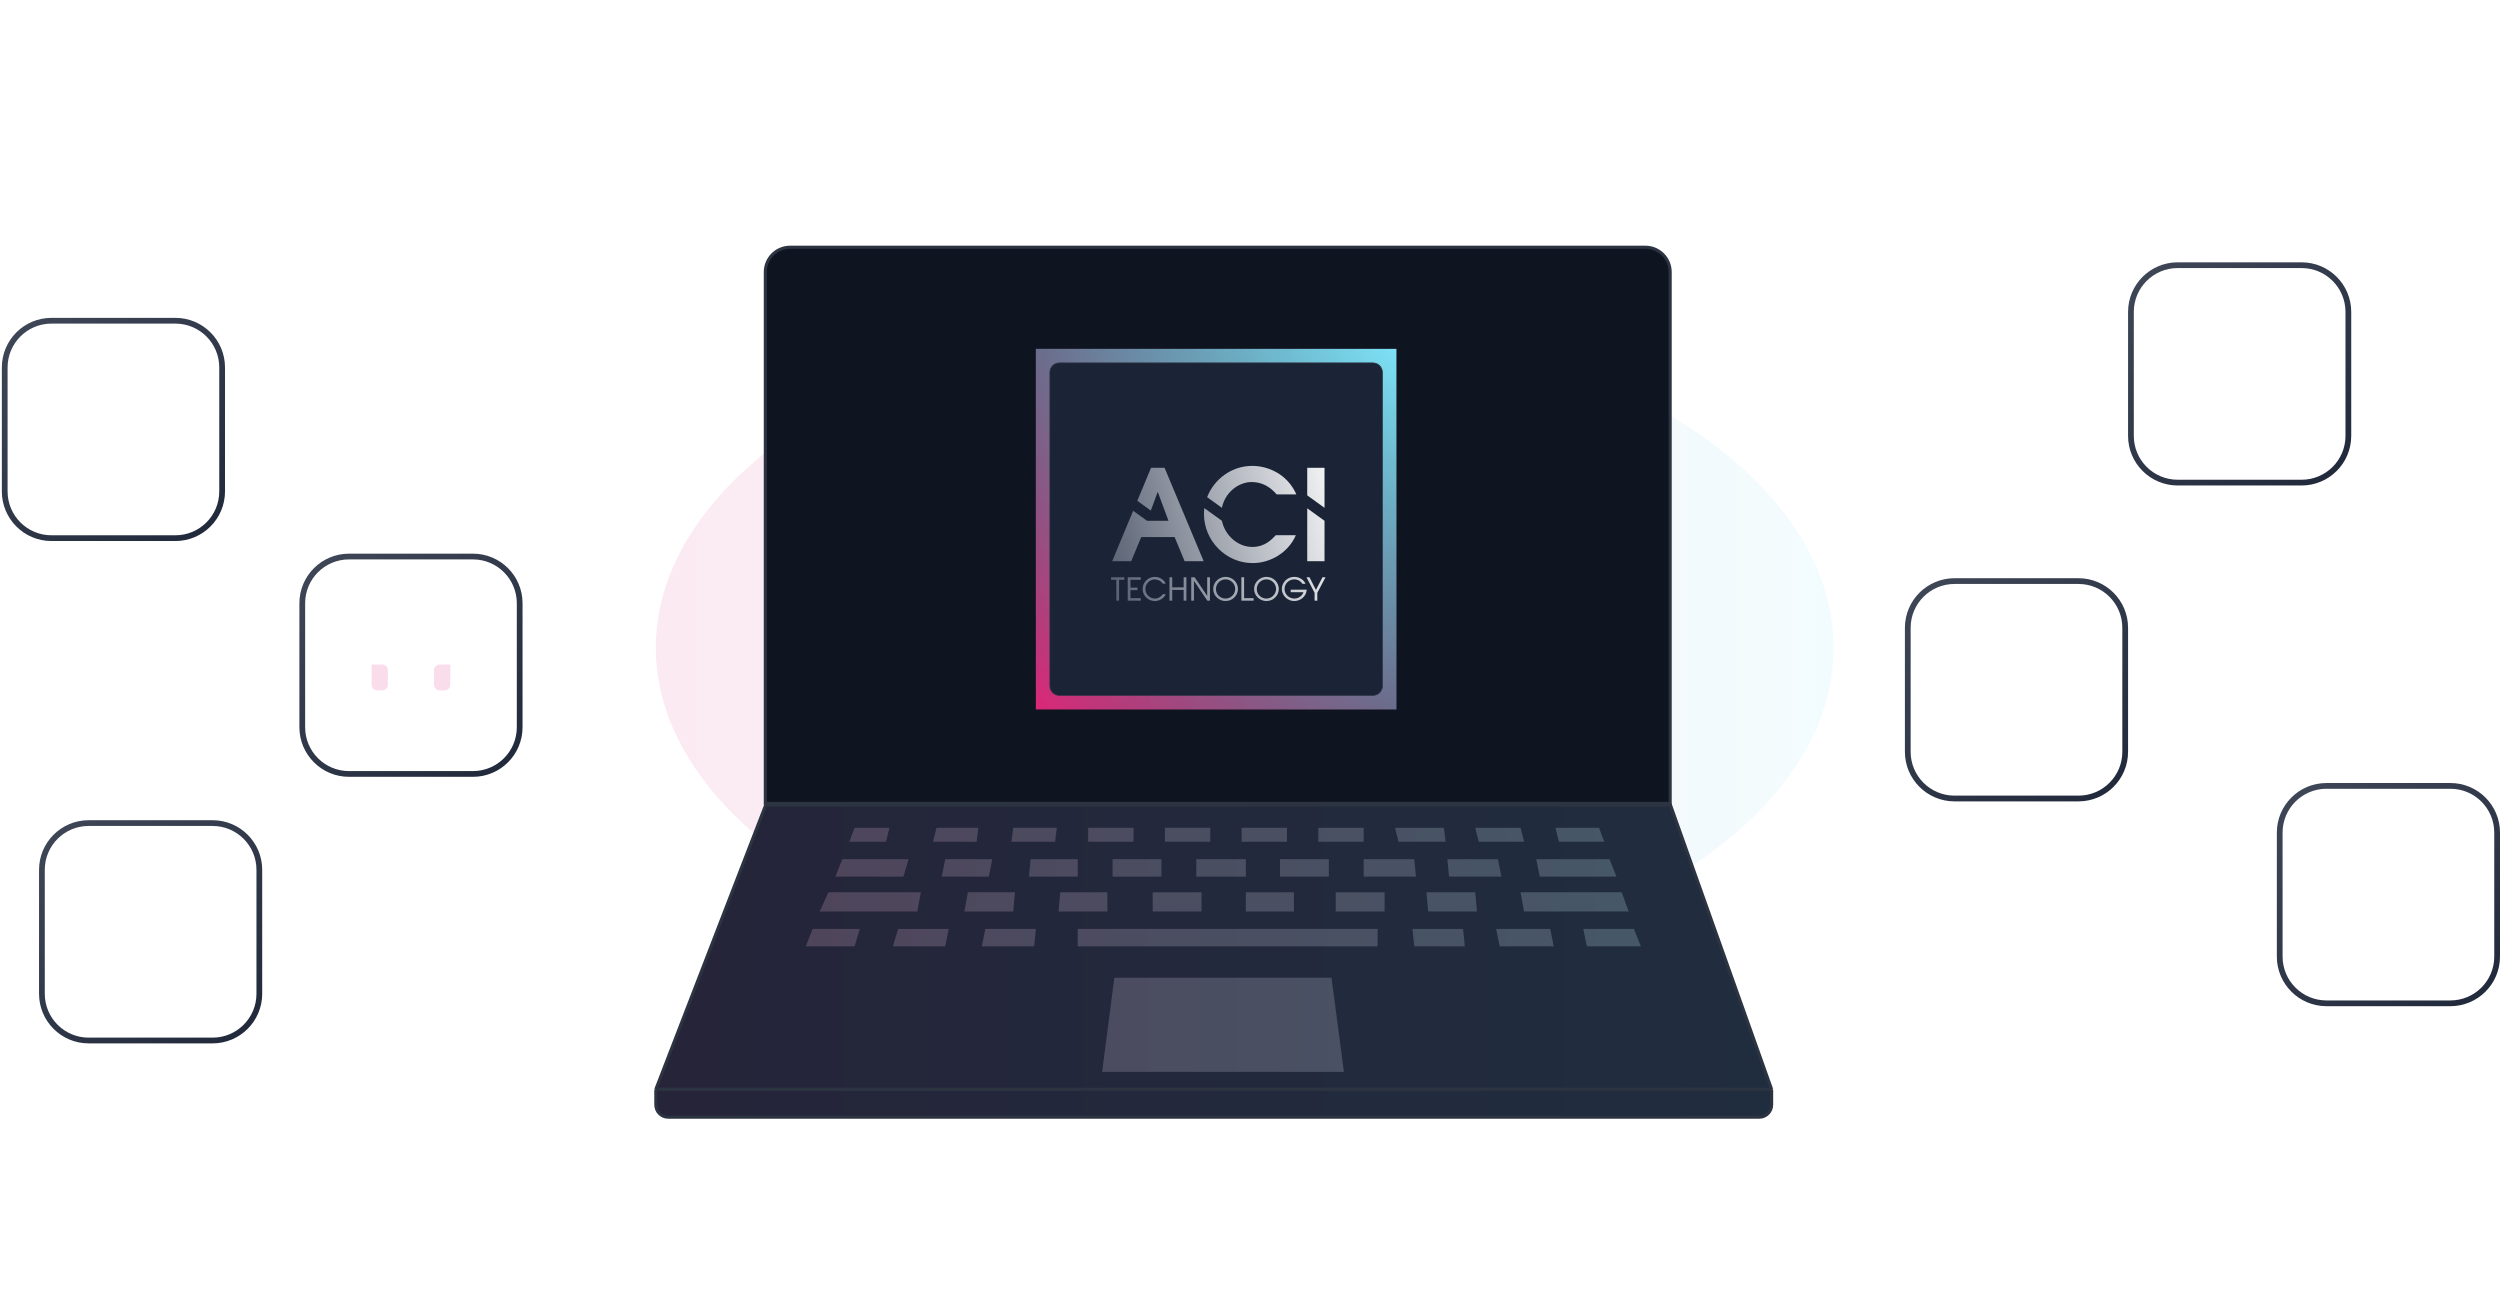 <svg width="568" height="294" viewBox="0 0 568 294" fill="none" xmlns="http://www.w3.org/2000/svg">
<g opacity="0.1" filter="url(#filter0_f_119_3851)">
<ellipse cx="282.801" cy="147.153" rx="133.797" ry="76.288" fill="url(#paint0_linear_119_3851)"/>
</g>
<path d="M379.54 182.924H173.959L149.004 247.49H402.514L379.54 182.924Z" fill="#1B2436"/>
<path d="M379.54 182.924H173.959L149.004 247.49H402.514L379.54 182.924Z" fill="url(#paint1_linear_119_3851)" fill-opacity="0.05"/>
<path d="M402.514 247.49H149.004V251.011C149.004 252.567 150.266 253.828 151.821 253.828H399.698C401.253 253.828 402.514 252.567 402.514 251.011V247.49Z" fill="#1B2436"/>
<path d="M402.514 247.49H149.004V251.011C149.004 252.567 150.266 253.828 151.821 253.828H399.698C401.253 253.828 402.514 252.567 402.514 251.011V247.49Z" fill="url(#paint2_linear_119_3851)" fill-opacity="0.05"/>
<path d="M402.514 247.49L379.54 182.924H173.959L149.004 247.49M402.514 247.49H149.004M402.514 247.49V251.011C402.514 252.567 401.253 253.828 399.698 253.828H151.821C150.266 253.828 149.004 252.567 149.004 251.011V247.49" stroke="#2C3341" stroke-width="0.704"/>
<path d="M173.881 182.531V61.806C173.881 58.694 176.403 56.172 179.514 56.172H373.828C376.939 56.172 379.461 58.694 379.461 61.806V182.531H173.881Z" fill="#0F1520" stroke="#2C3341" stroke-width="0.704"/>
<path d="M192.971 191.243L194.16 188.074H202.082L201.29 191.243H192.971Z" fill="#404858"/>
<path d="M192.971 191.243L194.16 188.074H202.082L201.29 191.243H192.971Z" fill="url(#paint3_linear_119_3851)" fill-opacity="0.1"/>
<path d="M211.985 191.243L212.777 188.074H222.283L221.887 191.243H211.985Z" fill="#404858"/>
<path d="M211.985 191.243L212.777 188.074H222.283L221.887 191.243H211.985Z" fill="url(#paint4_linear_119_3851)" fill-opacity="0.1"/>
<path d="M191.387 195.204H206.439L205.251 199.165H189.802L191.387 195.204Z" fill="#404858"/>
<path d="M191.387 195.204H206.439L205.251 199.165H189.802L191.387 195.204Z" fill="url(#paint5_linear_119_3851)" fill-opacity="0.1"/>
<path d="M209.212 202.73H188.218L186.237 207.087H208.42L209.212 202.73Z" fill="#404858"/>
<path d="M209.212 202.73H188.218L186.237 207.087H208.42L209.212 202.73Z" fill="url(#paint6_linear_119_3851)" fill-opacity="0.1"/>
<path d="M214.757 195.204L213.965 199.165H224.66L225.452 195.204H214.757Z" fill="#404858"/>
<path d="M214.757 195.204L213.965 199.165H224.66L225.452 195.204H214.757Z" fill="url(#paint7_linear_119_3851)" fill-opacity="0.1"/>
<path d="M230.602 202.73H219.907L219.115 207.087H230.206L230.602 202.73Z" fill="#404858"/>
<path d="M230.602 202.73H219.907L219.115 207.087H230.206L230.602 202.73Z" fill="url(#paint8_linear_119_3851)" fill-opacity="0.1"/>
<path d="M184.653 211.048H195.348L194.16 215.009H183.069L184.653 211.048Z" fill="#404858"/>
<path d="M184.653 211.048H195.348L194.16 215.009H183.069L184.653 211.048Z" fill="url(#paint9_linear_119_3851)" fill-opacity="0.1"/>
<path d="M215.55 211.048H204.062L202.874 215.009H214.757L215.55 211.048Z" fill="#404858"/>
<path d="M215.55 211.048H204.062L202.874 215.009H214.757L215.55 211.048Z" fill="url(#paint10_linear_119_3851)" fill-opacity="0.1"/>
<path d="M223.868 211.048H235.355L234.959 215.009H223.076L223.868 211.048Z" fill="#404858"/>
<path d="M223.868 211.048H235.355L234.959 215.009H223.076L223.868 211.048Z" fill="url(#paint11_linear_119_3851)" fill-opacity="0.1"/>
<path d="M229.809 191.243L230.206 188.074H240.108L239.712 191.243H229.809Z" fill="#404858"/>
<path d="M229.809 191.243L230.206 188.074H240.108L239.712 191.243H229.809Z" fill="url(#paint12_linear_119_3851)" fill-opacity="0.1"/>
<path d="M240.901 202.73L240.504 207.087H251.596V202.73H240.901Z" fill="#404858"/>
<path d="M240.901 202.73L240.504 207.087H251.596V202.73H240.901Z" fill="url(#paint13_linear_119_3851)" fill-opacity="0.1"/>
<path d="M233.771 199.165L234.167 195.204H244.862V199.165H233.771Z" fill="#404858"/>
<path d="M233.771 199.165L234.167 195.204H244.862V199.165H233.771Z" fill="url(#paint14_linear_119_3851)" fill-opacity="0.1"/>
<path d="M244.862 211.048V215.009H312.992V211.048H244.862Z" fill="#404858"/>
<path d="M244.862 211.048V215.009H312.992V211.048H244.862Z" fill="url(#paint15_linear_119_3851)" fill-opacity="0.1"/>
<path d="M261.894 207.087V202.73H272.985V207.087H261.894Z" fill="#404858"/>
<path d="M261.894 207.087V202.73H272.985V207.087H261.894Z" fill="url(#paint16_linear_119_3851)" fill-opacity="0.1"/>
<path d="M252.784 195.204V199.165H263.875V195.204H252.784Z" fill="#404858"/>
<path d="M252.784 195.204V199.165H263.875V195.204H252.784Z" fill="url(#paint17_linear_119_3851)" fill-opacity="0.1"/>
<path d="M247.238 191.243V188.074H257.537V191.243H247.238Z" fill="#404858"/>
<path d="M247.238 191.243V188.074H257.537V191.243H247.238Z" fill="url(#paint18_linear_119_3851)" fill-opacity="0.1"/>
<path d="M274.966 188.074V191.243H264.667V188.074H274.966Z" fill="#404858"/>
<path d="M274.966 188.074V191.243H264.667V188.074H274.966Z" fill="url(#paint19_linear_119_3851)" fill-opacity="0.1"/>
<path d="M271.797 199.165V195.204H283.053V199.165H271.797Z" fill="#404858"/>
<path d="M271.797 199.165V195.204H283.053V199.165H271.797Z" fill="url(#paint20_linear_119_3851)" fill-opacity="0.1"/>
<path d="M283.053 202.73V207.087H293.979V202.73H283.053Z" fill="#404858"/>
<path d="M283.053 202.73V207.087H293.979V202.73H283.053Z" fill="url(#paint21_linear_119_3851)" fill-opacity="0.1"/>
<path d="M290.81 199.165V195.204H301.901V199.165H290.81Z" fill="#404858"/>
<path d="M290.81 199.165V195.204H301.901V199.165H290.81Z" fill="url(#paint22_linear_119_3851)" fill-opacity="0.1"/>
<path d="M299.525 188.074V191.243H309.824V188.074H299.525Z" fill="#404858"/>
<path d="M299.525 188.074V191.243H309.824V188.074H299.525Z" fill="url(#paint23_linear_119_3851)" fill-opacity="0.1"/>
<path d="M282.096 191.243V188.074H292.395V191.243H282.096Z" fill="#404858"/>
<path d="M282.096 191.243V188.074H292.395V191.243H282.096Z" fill="url(#paint24_linear_119_3851)" fill-opacity="0.1"/>
<path d="M321.311 195.204L321.707 199.165H309.824V195.204H321.311Z" fill="#404858"/>
<path d="M321.311 195.204L321.707 199.165H309.824V195.204H321.311Z" fill="url(#paint25_linear_119_3851)" fill-opacity="0.1"/>
<path d="M303.486 207.087V202.73H314.577V207.087H303.486Z" fill="#404858"/>
<path d="M303.486 207.087V202.73H314.577V207.087H303.486Z" fill="url(#paint26_linear_119_3851)" fill-opacity="0.1"/>
<path d="M320.915 211.048L321.311 215.009H332.798L332.402 211.048H320.915Z" fill="#404858"/>
<path d="M320.915 211.048L321.311 215.009H332.798L332.402 211.048H320.915Z" fill="url(#paint27_linear_119_3851)" fill-opacity="0.1"/>
<path d="M324.48 207.087L324.084 202.73H335.175L335.571 207.087H324.48Z" fill="#404858"/>
<path d="M324.48 207.087L324.084 202.73H335.175L335.571 207.087H324.48Z" fill="url(#paint28_linear_119_3851)" fill-opacity="0.1"/>
<path d="M328.837 195.204L329.233 199.165H341.116L340.324 195.204H328.837Z" fill="#404858"/>
<path d="M328.837 195.204L329.233 199.165H341.116L340.324 195.204H328.837Z" fill="url(#paint29_linear_119_3851)" fill-opacity="0.1"/>
<path d="M317.746 191.243L316.954 188.074H328.045L328.441 191.243H317.746Z" fill="#404858"/>
<path d="M317.746 191.243L316.954 188.074H328.045L328.441 191.243H317.746Z" fill="url(#paint30_linear_119_3851)" fill-opacity="0.1"/>
<path d="M335.175 188.074L335.967 191.243H346.266L345.473 188.074H335.175Z" fill="#404858"/>
<path d="M335.175 188.074L335.967 191.243H346.266L345.473 188.074H335.175Z" fill="url(#paint31_linear_119_3851)" fill-opacity="0.1"/>
<path d="M354.188 191.243L353.396 188.074H363.298L364.487 191.243H354.188Z" fill="#404858"/>
<path d="M354.188 191.243L353.396 188.074H363.298L364.487 191.243H354.188Z" fill="url(#paint32_linear_119_3851)" fill-opacity="0.1"/>
<path d="M349.038 195.204L349.831 199.165H367.259L365.675 195.204H349.038Z" fill="#404858"/>
<path d="M349.038 195.204L349.831 199.165H367.259L365.675 195.204H349.038Z" fill="url(#paint33_linear_119_3851)" fill-opacity="0.1"/>
<path d="M346.266 207.087L345.473 202.73H368.448L370.032 207.087H346.266Z" fill="#404858"/>
<path d="M346.266 207.087L345.473 202.73H368.448L370.032 207.087H346.266Z" fill="url(#paint34_linear_119_3851)" fill-opacity="0.1"/>
<path d="M339.928 211.048L340.72 215.009H352.999L352.207 211.048H339.928Z" fill="#404858"/>
<path d="M339.928 211.048L340.72 215.009H352.999L352.207 211.048H339.928Z" fill="url(#paint35_linear_119_3851)" fill-opacity="0.1"/>
<path d="M360.526 215.009L359.733 211.048H371.221L372.805 215.009H360.526Z" fill="#404858"/>
<path d="M360.526 215.009L359.733 211.048H371.221L372.805 215.009H360.526Z" fill="url(#paint36_linear_119_3851)" fill-opacity="0.1"/>
<path d="M302.518 222.139H253.182L250.407 243.529H305.334L302.518 222.139Z" fill="#404858"/>
<path d="M302.518 222.139H253.182L250.407 243.529H305.334L302.518 222.139Z" fill="url(#paint37_linear_119_3851)" fill-opacity="0.1"/>
<g filter="url(#filter1_f_119_3851)">
<rect x="235.345" y="79.259" width="81.927" height="81.927" fill="url(#paint38_radial_119_3851)"/>
<rect x="235.345" y="79.259" width="81.927" height="81.927" fill="url(#paint39_radial_119_3851)"/>
</g>
<path d="M311.926 82.45H240.689C239.499 82.45 238.534 83.414 238.534 84.604V155.841C238.534 157.031 239.499 157.996 240.689 157.996H311.926C313.116 157.996 314.081 157.031 314.081 155.841V84.604C314.081 83.414 313.116 82.45 311.926 82.45Z" fill="#1B2436"/>
<path d="M311.926 82.45H240.689C239.499 82.45 238.534 83.414 238.534 84.604V155.841C238.534 157.031 239.499 157.996 240.689 157.996H311.926C313.116 157.996 314.081 157.031 314.081 155.841V84.604C314.081 83.414 313.116 82.45 311.926 82.45Z" stroke="#2C3341" stroke-width="0.162" stroke-linecap="round" stroke-linejoin="round"/>
<g clip-path="url(#clip0_119_3851)">
<path d="M284.38 109.519C281.354 109.519 278.308 111.915 277.616 115.38L274.26 112.958C275.828 108.885 279.792 105.849 284.523 105.849C288.049 105.849 292.493 107.686 294.532 112.33H290.059C288.536 110.582 286.732 109.519 284.38 109.519Z" fill="url(#paint40_linear_119_3851)"/>
<path d="M252.684 127.504L257.448 116.054L260.598 118.325H265.473L263.065 111.814H263.01L261.461 116.001L258.392 113.788L261.516 106.28H264.585L273.469 127.504H269.14L266.875 122.026H259.278L257.014 127.504H252.684Z" fill="url(#paint41_linear_119_3851)"/>
<path fill-rule="evenodd" clip-rule="evenodd" d="M278.446 136.562C276.926 136.562 275.642 135.316 275.642 133.839C275.642 132.123 277.099 131.06 278.446 131.06C279.998 131.06 281.259 132.293 281.259 133.809C281.259 135.326 279.998 136.558 278.446 136.558V136.562ZM278.446 131.632C277.24 131.632 276.26 132.623 276.26 133.839C276.26 135.055 277.26 135.99 278.446 135.99C279.632 135.99 280.638 135.016 280.638 133.819C280.638 132.623 279.655 131.632 278.446 131.632Z" fill="url(#paint42_linear_119_3851)"/>
<path d="M262.385 136.562C260.853 136.562 259.608 135.333 259.608 133.819C259.608 132.306 260.824 131.07 262.379 131.07C263.758 131.07 264.614 132.051 264.813 132.525L264.843 132.593H264.156L264.143 132.571C263.552 131.685 262.565 131.642 262.372 131.642C261.209 131.642 260.229 132.642 260.229 133.829C260.229 135.016 261.235 135.993 262.379 135.993C262.863 135.993 263.568 135.826 264.166 135.025L264.179 135.006H264.872L264.833 135.078C264.235 136.173 263.179 136.562 262.385 136.562Z" fill="url(#paint43_linear_119_3851)"/>
<path d="M254.249 136.47H253.628V131.724H252.432V131.152H255.442V131.724H254.249V136.47Z" fill="url(#paint44_linear_119_3851)"/>
<path d="M259.173 136.47H256.22V131.155H259.173V131.727H256.84V133.505H258.432V134.077H256.84V135.905H259.173V136.47Z" fill="url(#paint45_linear_119_3851)"/>
<path d="M269.548 136.47H268.927V134.025H266.326V136.47H265.705V131.155H266.326V133.453H268.927V131.155H269.548V136.47Z" fill="url(#paint46_linear_119_3851)"/>
<path d="M274.897 136.47H274.299L274.286 136.447L271.267 131.969V136.47H270.646V131.155H271.427L271.44 131.178L274.276 135.395V131.155H274.897V136.47Z" fill="url(#paint47_linear_119_3851)"/>
<path d="M284.817 136.47H282.04V131.155H282.661V135.901H284.817V136.47Z" fill="url(#paint48_linear_119_3851)"/>
<path fill-rule="evenodd" clip-rule="evenodd" d="M287.729 136.562C286.209 136.562 284.925 135.316 284.925 133.839C284.925 132.123 286.383 131.06 287.729 131.06C289.281 131.06 290.542 132.293 290.542 133.809C290.542 135.326 289.281 136.558 287.729 136.558V136.562ZM287.729 131.632C286.523 131.632 285.543 132.623 285.543 133.839C285.543 135.055 286.543 135.99 287.729 135.99C288.915 135.99 289.921 135.016 289.921 133.819C289.921 132.623 288.938 131.632 287.729 131.632Z" fill="url(#paint49_linear_119_3851)"/>
<path d="M294.075 136.562C292.532 136.562 291.228 135.303 291.228 133.813C291.228 132.492 292.313 131.064 294.068 131.064C295.525 131.064 296.391 132.083 296.581 132.577L296.607 132.642H295.901L295.888 132.616C295.607 132.126 294.937 131.632 294.078 131.632C292.849 131.632 291.849 132.613 291.849 133.819C291.849 135.025 292.859 135.99 294.097 135.99C295.12 135.99 295.924 135.264 296.14 134.545H293.245V133.973H296.885V134.025C296.757 135.61 295.359 136.558 294.075 136.558V136.562Z" fill="url(#paint50_linear_119_3851)"/>
<path d="M299.293 136.47H298.672V134.692L296.829 131.155H297.519L297.532 131.181L298.976 134.022L300.476 131.152H301.159L299.293 134.689V136.47Z" fill="url(#paint51_linear_119_3851)"/>
<path d="M273.629 115.446C273.57 115.893 273.541 116.348 273.541 116.805C273.541 122.8 278.472 127.935 284.608 127.935C288.68 127.935 292.751 125.497 294.414 121.597H289.856L289.831 121.624C288.881 122.63 287.338 124.265 284.523 124.265C281.236 124.265 278.302 121.65 277.619 118.329L273.629 115.449V115.446Z" fill="url(#paint52_linear_119_3851)"/>
<path d="M300.93 115.38V106.28H297.002V112.546L300.93 115.38Z" fill="url(#paint53_linear_119_3851)"/>
<path d="M297.002 127.504V115.488L300.93 118.325V127.504H297.002Z" fill="url(#paint54_linear_119_3851)"/>
</g>
<path d="M11.687 72.871H39.854C45.716 72.871 50.469 77.624 50.469 83.486V111.653C50.469 117.515 45.716 122.268 39.854 122.268H11.687C5.824 122.268 1.072 117.515 1.072 111.653V83.486C1.072 77.624 5.824 72.871 11.687 72.871Z" fill="white" fill-opacity="0.05"/>
<path d="M11.687 72.871H39.854C45.716 72.871 50.469 77.624 50.469 83.486V111.653C50.469 117.515 45.716 122.268 39.854 122.268H11.687C5.824 122.268 1.072 117.515 1.072 111.653V83.486C1.072 77.624 5.824 72.871 11.687 72.871Z" stroke="url(#paint55_linear_119_3851)" stroke-width="1.306"/>
<path opacity="0.16" d="M35.166 101.677V91.114C35.166 90.492 34.919 89.894 34.473 89.46C34.027 89.013 33.44 88.767 32.818 88.767H18.734C18.112 88.767 17.514 89.013 17.079 89.46C16.634 89.906 16.387 90.492 16.387 91.114V101.677H35.166Z" fill="white"/>
<path d="M15.917 107.252C15.577 107.252 15.237 107.158 14.932 106.994C14.626 106.83 14.368 106.583 14.18 106.278C13.993 105.973 13.887 105.632 13.875 105.28C13.864 104.928 13.934 104.576 14.098 104.259L15.507 101.454V91.114C15.507 90.258 15.847 89.448 16.457 88.837C17.068 88.227 17.877 87.887 18.734 87.887H32.818C33.687 87.887 34.496 88.227 35.107 88.837C35.717 89.448 36.046 90.258 36.046 91.114V101.466L37.454 104.271C37.607 104.588 37.689 104.94 37.677 105.28C37.665 105.632 37.56 105.973 37.372 106.266C37.184 106.571 36.926 106.818 36.621 106.982C36.316 107.158 35.987 107.252 35.611 107.24H15.917V107.252ZM16.927 102.557L15.671 105.069C15.671 105.069 15.636 105.163 15.636 105.21C15.636 105.257 15.659 105.316 15.683 105.351C15.706 105.386 15.741 105.421 15.788 105.445C15.835 105.468 15.917 105.48 15.929 105.48H35.611C35.611 105.48 35.717 105.468 35.764 105.445C35.811 105.421 35.846 105.386 35.87 105.339C35.893 105.304 35.905 105.245 35.917 105.198C35.917 105.151 35.917 105.104 35.881 105.057L34.626 102.546H16.927V102.557ZM17.267 100.797H34.285V91.114C34.285 90.727 34.133 90.352 33.851 90.082C33.569 89.8 33.205 89.647 32.818 89.647H18.734C18.347 89.647 17.971 89.8 17.701 90.082C17.431 90.363 17.267 90.739 17.267 91.114V100.797Z" fill="white"/>
<path d="M20.137 187.006H48.305C54.167 187.006 58.919 191.759 58.919 197.621V225.789C58.919 231.651 54.167 236.403 48.305 236.403H20.137C14.275 236.403 9.523 231.651 9.523 225.789V197.621C9.523 191.759 14.275 187.006 20.137 187.006Z" fill="white" fill-opacity="0.05"/>
<path d="M20.137 187.006H48.305C54.167 187.006 58.919 191.759 58.919 197.621V225.789C58.919 231.651 54.167 236.403 48.305 236.403H20.137C14.275 236.403 9.523 231.651 9.523 225.789V197.621C9.523 191.759 14.275 187.006 20.137 187.006Z" stroke="url(#paint56_linear_119_3851)" stroke-width="1.306"/>
<path opacity="0.16" d="M33.047 207.01H26.005C24.709 207.01 23.658 208.061 23.658 209.357V221.094C23.658 222.39 24.709 223.441 26.005 223.441H33.047C34.343 223.441 35.394 222.39 35.394 221.094V209.357C35.394 208.061 34.343 207.01 33.047 207.01Z" fill="white"/>
<path fill-rule="evenodd" clip-rule="evenodd" d="M28.352 200.848C27.963 200.848 27.59 201.003 27.315 201.278C27.04 201.553 26.885 201.926 26.885 202.315C26.885 202.801 26.491 203.196 26.005 203.196C25.519 203.196 25.125 202.801 25.125 202.315C25.125 201.459 25.465 200.638 26.07 200.033C26.675 199.428 27.497 199.088 28.352 199.088H42.436C43.292 199.088 44.113 199.428 44.719 200.033C45.324 200.638 45.664 201.459 45.664 202.315V221.094C45.664 221.95 45.324 222.771 44.719 223.376C44.113 223.981 43.292 224.321 42.436 224.321H39.62C39.133 224.321 38.739 223.927 38.739 223.441C38.739 222.955 39.133 222.561 39.62 222.561H42.436C42.825 222.561 43.199 222.406 43.474 222.131C43.749 221.856 43.903 221.483 43.903 221.094V202.315C43.903 201.926 43.749 201.553 43.474 201.278C43.199 201.003 42.825 200.848 42.436 200.848H28.352ZM26.005 207.89C25.195 207.89 24.538 208.547 24.538 209.357V221.094C24.538 221.904 25.195 222.561 26.005 222.561H33.047C33.857 222.561 34.514 221.904 34.514 221.094V209.357C34.514 208.547 33.857 207.89 33.047 207.89H26.005ZM22.778 209.357C22.778 207.575 24.223 206.13 26.005 206.13H33.047C34.83 206.13 36.275 207.575 36.275 209.357V221.094C36.275 222.876 34.83 224.321 33.047 224.321H26.005C24.223 224.321 22.778 222.876 22.778 221.094V209.357ZM28.646 218.747C28.646 218.26 29.04 217.866 29.526 217.866H29.538C30.024 217.866 30.418 218.26 30.418 218.747C30.418 219.233 30.024 219.627 29.538 219.627H29.526C29.04 219.627 28.646 219.233 28.646 218.747Z" fill="white"/>
<path d="M79.289 126.446H107.457C113.319 126.446 118.071 131.198 118.071 137.06V165.228C118.071 171.09 113.319 175.842 107.457 175.842H79.289C73.427 175.842 68.675 171.09 68.675 165.228V137.06C68.675 131.198 73.427 126.446 79.289 126.446Z" fill="white" fill-opacity="0.05"/>
<path d="M79.289 126.446H107.457C113.319 126.446 118.071 131.198 118.071 137.06V165.228C118.071 171.09 113.319 175.842 107.457 175.842H79.289C73.427 175.842 68.675 171.09 68.675 165.228V137.06C68.675 131.198 73.427 126.446 79.289 126.446Z" stroke="url(#paint57_linear_119_3851)" stroke-width="1.306"/>
<g opacity="0.16">
<path d="M103.19 150.107V155.561C103.19 156.139 102.96 156.694 102.551 157.103C102.142 157.512 101.587 157.742 101.008 157.742H99.917C99.339 157.742 98.784 157.512 98.375 157.103C97.966 156.694 97.736 156.139 97.736 155.561V152.289C97.736 151.71 97.966 151.155 98.375 150.746C98.784 150.337 99.339 150.107 99.917 150.107H103.19Z" fill="#DB2777"/>
<path d="M83.556 150.107H86.829C87.407 150.107 87.962 150.337 88.371 150.746C88.78 151.155 89.01 151.71 89.01 152.289V155.561C89.01 156.139 88.78 156.694 88.371 157.103C87.962 157.512 87.407 157.742 86.829 157.742H85.738C85.159 157.742 84.604 157.512 84.195 157.103C83.786 156.694 83.556 156.139 83.556 155.561V150.107Z" fill="#DB2777"/>
</g>
<path fill-rule="evenodd" clip-rule="evenodd" d="M93.373 141.171C92.199 141.171 91.037 141.402 89.953 141.851C88.869 142.3 87.884 142.958 87.054 143.788C86.224 144.618 85.566 145.603 85.117 146.687C84.78 147.499 84.566 148.355 84.48 149.227H86.829C87.641 149.227 88.419 149.549 88.993 150.123C89.568 150.698 89.89 151.476 89.89 152.288V155.561C89.89 156.373 89.568 157.151 88.993 157.726C88.419 158.3 87.641 158.622 86.829 158.622H85.738C84.926 158.622 84.147 158.3 83.573 157.726C82.999 157.151 82.676 156.373 82.676 155.561V150.107C82.676 148.702 82.953 147.311 83.49 146.013C84.028 144.716 84.816 143.536 85.809 142.543C86.802 141.55 87.982 140.762 89.279 140.224C90.577 139.687 91.968 139.41 93.373 139.41C94.778 139.41 96.169 139.687 97.466 140.224C98.764 140.762 99.944 141.55 100.937 142.543C101.93 143.536 102.718 144.716 103.256 146.013C103.793 147.311 104.07 148.702 104.07 150.107V157.742C104.07 159.133 103.517 160.466 102.534 161.45C101.551 162.433 100.217 162.985 98.827 162.985H93.373C92.887 162.985 92.493 162.591 92.493 162.105C92.493 161.619 92.887 161.225 93.373 161.225H98.827C99.75 161.225 100.636 160.858 101.289 160.205C101.796 159.699 102.13 159.052 102.255 158.357C101.866 158.53 101.442 158.622 101.008 158.622H99.917C99.105 158.622 98.327 158.3 97.752 157.726C97.178 157.151 96.856 156.373 96.856 155.561V152.288C96.856 151.476 97.178 150.698 97.752 150.123C98.327 149.549 99.105 149.227 99.917 149.227H102.266C102.18 148.355 101.966 147.499 101.629 146.687C101.18 145.603 100.522 144.618 99.692 143.788C98.862 142.958 97.877 142.3 96.793 141.851C95.709 141.402 94.546 141.171 93.373 141.171ZM102.309 150.987H99.917C99.572 150.987 99.241 151.124 98.997 151.368C98.753 151.612 98.616 151.943 98.616 152.288V155.561C98.616 155.906 98.753 156.237 98.997 156.481C99.241 156.725 99.572 156.862 99.917 156.862H101.008C101.353 156.862 101.684 156.725 101.928 156.481C102.172 156.237 102.309 155.906 102.309 155.561V150.987ZM84.436 150.987V155.561C84.436 155.906 84.574 156.237 84.818 156.481C85.062 156.725 85.393 156.862 85.738 156.862H86.829C87.174 156.862 87.505 156.725 87.749 156.481C87.993 156.237 88.13 155.906 88.13 155.561V152.288C88.13 151.943 87.993 151.612 87.749 151.368C87.505 151.124 87.174 150.987 86.829 150.987H84.436Z" fill="white"/>
<rect x="92.297" y="160.69" width="4.363" height="2.831" rx="1.416" fill="white"/>
<path d="M494.764 60.252H522.932C528.794 60.252 533.546 65.004 533.546 70.866V99.034C533.546 104.896 528.794 109.648 522.932 109.648H494.764C488.902 109.648 484.15 104.896 484.15 99.034V70.866C484.15 65.004 488.902 60.252 494.764 60.252Z" fill="white" fill-opacity="0.05"/>
<path d="M494.764 60.252H522.932C528.794 60.252 533.546 65.004 533.546 70.866V99.034C533.546 104.896 528.794 109.648 522.932 109.648H494.764C488.902 109.648 484.15 104.896 484.15 99.034V70.866C484.15 65.004 488.902 60.252 494.764 60.252Z" stroke="url(#paint58_linear_119_3851)" stroke-width="1.306"/>
<g opacity="0.16">
<path d="M501.806 81.429V74.387C501.806 74.076 501.929 73.777 502.15 73.557C502.37 73.337 502.668 73.213 502.979 73.213H514.716C515.027 73.213 515.326 73.337 515.546 73.557C515.766 73.777 515.89 74.076 515.89 74.387V81.429H501.806Z" fill="white"/>
<path d="M502.979 87.297H514.716C515.364 87.297 515.89 87.823 515.89 88.471V95.513C515.89 96.161 515.364 96.686 514.716 96.686H502.979C502.331 96.686 501.806 96.161 501.806 95.513V88.471C501.806 87.823 502.331 87.297 502.979 87.297Z" fill="white"/>
</g>
<path fill-rule="evenodd" clip-rule="evenodd" d="M502.979 74.093C502.902 74.093 502.827 74.124 502.772 74.179C502.717 74.234 502.686 74.309 502.686 74.387V80.549H515.009V74.387C515.009 74.309 514.978 74.234 514.923 74.179C514.868 74.124 514.794 74.093 514.716 74.093H502.979ZM516.77 80.549V74.387C516.77 73.842 516.553 73.32 516.168 72.934C515.783 72.549 515.261 72.333 514.716 72.333H502.979C502.435 72.333 501.912 72.549 501.527 72.934C501.142 73.32 500.925 73.842 500.925 74.387V80.549H499.458C498.602 80.549 497.781 80.888 497.176 81.494C496.571 82.099 496.231 82.92 496.231 83.776V89.644C496.231 90.5 496.571 91.321 497.176 91.927C497.781 92.532 498.602 92.872 499.458 92.872H500.925V95.513C500.925 96.647 501.845 97.567 502.979 97.567H514.716C515.85 97.567 516.77 96.647 516.77 95.513V92.872H518.237C519.093 92.872 519.914 92.532 520.519 91.927C521.124 91.321 521.464 90.5 521.464 89.644V83.776C521.464 82.92 521.124 82.099 520.519 81.494C519.914 80.888 519.093 80.549 518.237 80.549H516.77ZM499.458 82.309C499.069 82.309 498.696 82.463 498.421 82.739C498.146 83.014 497.991 83.387 497.991 83.776V89.644C497.991 90.033 498.146 90.407 498.421 90.682C498.696 90.957 499.069 91.111 499.458 91.111H500.925V88.471C500.925 87.336 501.845 86.417 502.979 86.417H514.716C515.85 86.417 516.77 87.336 516.77 88.471V91.111H518.237C518.626 91.111 518.999 90.957 519.274 90.682C519.549 90.407 519.704 90.033 519.704 89.644V83.776C519.704 83.387 519.549 83.014 519.274 82.739C518.999 82.463 518.626 82.309 518.237 82.309H499.458ZM515.009 88.471C515.009 88.309 514.878 88.177 514.716 88.177H502.979C502.817 88.177 502.686 88.309 502.686 88.471V95.513C502.686 95.675 502.817 95.806 502.979 95.806H514.716C514.878 95.806 515.009 95.675 515.009 95.513V88.471Z" fill="white"/>
<path d="M444.062 132.024H472.23C478.092 132.024 482.844 136.776 482.844 142.638V170.806C482.844 176.668 478.092 181.42 472.23 181.42H444.062C438.2 181.42 433.448 176.668 433.448 170.806V142.638C433.448 136.776 438.2 132.024 444.062 132.024Z" fill="white" fill-opacity="0.05"/>
<path d="M444.062 132.024H472.23C478.092 132.024 482.844 136.776 482.844 142.638V170.806C482.844 176.668 478.092 181.42 472.23 181.42H444.062C438.2 181.42 433.448 176.668 433.448 170.806V142.638C433.448 136.776 438.2 132.024 444.062 132.024Z" stroke="url(#paint59_linear_119_3851)" stroke-width="1.306"/>
<path opacity="0.16" d="M464.014 144.985H452.277C450.981 144.985 449.93 146.036 449.93 147.333V152.027C449.93 153.324 450.981 154.374 452.277 154.374H464.014C465.31 154.374 466.361 153.324 466.361 152.027V147.333C466.361 146.036 465.31 144.985 464.014 144.985Z" fill="white"/>
<path fill-rule="evenodd" clip-rule="evenodd" d="M452.277 145.865C451.467 145.865 450.81 146.522 450.81 147.333V152.027C450.81 152.837 451.467 153.494 452.277 153.494H464.014C464.824 153.494 465.481 152.837 465.481 152.027V147.333C465.481 146.522 464.824 145.865 464.014 145.865H452.277ZM449.05 147.333C449.05 145.55 450.495 144.105 452.277 144.105H464.014C465.796 144.105 467.241 145.55 467.241 147.333V152.027C467.241 153.81 465.796 155.255 464.014 155.255H452.277C450.495 155.255 449.05 153.81 449.05 152.027V147.333ZM448.756 159.949C447.946 159.949 447.289 160.606 447.289 161.416V166.111C447.289 166.921 447.946 167.578 448.756 167.578H467.535C468.345 167.578 469.002 166.921 469.002 166.111V161.416C469.002 160.606 468.345 159.949 467.535 159.949H448.756ZM445.529 161.416C445.529 159.634 446.974 158.189 448.756 158.189H467.535C469.317 158.189 470.762 159.634 470.762 161.416V166.111C470.762 167.894 469.317 169.339 467.535 169.339H448.756C446.974 169.339 445.529 167.894 445.529 166.111V161.416ZM450.223 163.764C450.223 163.278 450.618 162.883 451.104 162.883H453.451C453.937 162.883 454.331 163.278 454.331 163.764C454.331 164.25 453.937 164.644 453.451 164.644H451.104C450.618 164.644 450.223 164.25 450.223 163.764ZM457.265 163.764C457.265 163.278 457.659 162.883 458.146 162.883H465.188C465.674 162.883 466.068 163.278 466.068 163.764C466.068 164.25 465.674 164.644 465.188 164.644H458.146C457.659 164.644 457.265 164.25 457.265 163.764Z" fill="white"/>
<path d="M528.565 178.556H556.733C562.595 178.556 567.347 183.308 567.347 189.17V217.338C567.347 223.2 562.595 227.952 556.733 227.952H528.565C522.703 227.952 517.951 223.2 517.951 217.338V189.17C517.951 183.308 522.703 178.556 528.565 178.556Z" fill="white" fill-opacity="0.05"/>
<path d="M528.565 178.556H556.733C562.595 178.556 567.347 183.308 567.347 189.17V217.338C567.347 223.2 562.595 227.952 556.733 227.952H528.565C522.703 227.952 517.951 223.2 517.951 217.338V189.17C517.951 183.308 522.703 178.556 528.565 178.556Z" stroke="url(#paint60_linear_119_3851)" stroke-width="1.306"/>
<path opacity="0.16" d="M552.038 205.602H533.26C531.963 205.602 530.912 206.652 530.912 207.949V212.644C530.912 213.94 531.963 214.991 533.26 214.991H552.038C553.335 214.991 554.385 213.94 554.385 212.644V207.949C554.385 206.652 553.335 205.602 552.038 205.602Z" fill="white"/>
<path fill-rule="evenodd" clip-rule="evenodd" d="M533.26 192.398C532.449 192.398 531.793 193.055 531.793 193.865V198.56C531.793 199.37 532.449 200.027 533.26 200.027H552.038C552.848 200.027 553.505 199.37 553.505 198.56V193.865C553.505 193.055 552.848 192.398 552.038 192.398H533.26ZM530.032 193.865C530.032 192.082 531.477 190.637 533.26 190.637H552.038C553.821 190.637 555.266 192.082 555.266 193.865V198.56C555.266 200.342 553.821 201.787 552.038 201.787H533.26C531.477 201.787 530.032 200.342 530.032 198.56V193.865ZM534.727 196.212C534.727 195.726 535.121 195.332 535.607 195.332H535.619C536.105 195.332 536.499 195.726 536.499 196.212C536.499 196.698 536.105 197.093 535.619 197.093H535.607C535.121 197.093 534.727 196.698 534.727 196.212ZM533.26 206.482C532.449 206.482 531.793 207.139 531.793 207.949V212.644C531.793 213.454 532.449 214.111 533.26 214.111H552.038C552.848 214.111 553.505 213.454 553.505 212.644V207.949C553.505 207.139 552.848 206.482 552.038 206.482H533.26ZM530.032 207.949C530.032 206.166 531.477 204.721 533.26 204.721H552.038C553.821 204.721 555.266 206.166 555.266 207.949V212.644C555.266 214.426 553.821 215.871 552.038 215.871H533.26C531.477 215.871 530.032 214.426 530.032 212.644V207.949ZM534.727 210.296C534.727 209.81 535.121 209.416 535.607 209.416H535.619C536.105 209.416 536.499 209.81 536.499 210.296C536.499 210.782 536.105 211.176 535.619 211.176H535.607C535.121 211.176 534.727 210.782 534.727 210.296Z" fill="white"/>
<defs>
<filter id="filter0_f_119_3851" x="78.585" y="0.446" width="408.433" height="293.414" filterUnits="userSpaceOnUse" color-interpolation-filters="sRGB">
<feFlood flood-opacity="0" result="BackgroundImageFix"/>
<feBlend mode="normal" in="SourceGraphic" in2="BackgroundImageFix" result="shape"/>
<feGaussianBlur stdDeviation="35.21" result="effect1_foregroundBlur_119_3851"/>
</filter>
<filter id="filter1_f_119_3851" x="223.941" y="67.855" width="104.735" height="104.735" filterUnits="userSpaceOnUse" color-interpolation-filters="sRGB">
<feFlood flood-opacity="0" result="BackgroundImageFix"/>
<feBlend mode="normal" in="SourceGraphic" in2="BackgroundImageFix" result="shape"/>
<feGaussianBlur stdDeviation="5.702" result="effect1_foregroundBlur_119_3851"/>
</filter>
<linearGradient id="paint0_linear_119_3851" x1="149.004" y1="147.153" x2="416.598" y2="147.153" gradientUnits="userSpaceOnUse">
<stop stop-color="#DB2777"/>
<stop offset="1" stop-color="#7EE1F6"/>
</linearGradient>
<linearGradient id="paint1_linear_119_3851" x1="149.004" y1="218.376" x2="402.514" y2="218.376" gradientUnits="userSpaceOnUse">
<stop stop-color="#DB2777"/>
<stop offset="1" stop-color="#7EE1F6"/>
</linearGradient>
<linearGradient id="paint2_linear_119_3851" x1="149.004" y1="218.376" x2="402.514" y2="218.376" gradientUnits="userSpaceOnUse">
<stop stop-color="#DB2777"/>
<stop offset="1" stop-color="#7EE1F6"/>
</linearGradient>
<linearGradient id="paint3_linear_119_3851" x1="183.069" y1="215.801" x2="372.805" y2="215.801" gradientUnits="userSpaceOnUse">
<stop stop-color="#DB2777"/>
<stop offset="1" stop-color="#7EE1F6"/>
</linearGradient>
<linearGradient id="paint4_linear_119_3851" x1="183.069" y1="215.801" x2="372.805" y2="215.801" gradientUnits="userSpaceOnUse">
<stop stop-color="#DB2777"/>
<stop offset="1" stop-color="#7EE1F6"/>
</linearGradient>
<linearGradient id="paint5_linear_119_3851" x1="183.069" y1="215.801" x2="372.805" y2="215.801" gradientUnits="userSpaceOnUse">
<stop stop-color="#DB2777"/>
<stop offset="1" stop-color="#7EE1F6"/>
</linearGradient>
<linearGradient id="paint6_linear_119_3851" x1="183.069" y1="215.801" x2="372.805" y2="215.801" gradientUnits="userSpaceOnUse">
<stop stop-color="#DB2777"/>
<stop offset="1" stop-color="#7EE1F6"/>
</linearGradient>
<linearGradient id="paint7_linear_119_3851" x1="183.069" y1="215.801" x2="372.805" y2="215.801" gradientUnits="userSpaceOnUse">
<stop stop-color="#DB2777"/>
<stop offset="1" stop-color="#7EE1F6"/>
</linearGradient>
<linearGradient id="paint8_linear_119_3851" x1="183.069" y1="215.801" x2="372.805" y2="215.801" gradientUnits="userSpaceOnUse">
<stop stop-color="#DB2777"/>
<stop offset="1" stop-color="#7EE1F6"/>
</linearGradient>
<linearGradient id="paint9_linear_119_3851" x1="183.069" y1="215.801" x2="372.805" y2="215.801" gradientUnits="userSpaceOnUse">
<stop stop-color="#DB2777"/>
<stop offset="1" stop-color="#7EE1F6"/>
</linearGradient>
<linearGradient id="paint10_linear_119_3851" x1="183.069" y1="215.801" x2="372.805" y2="215.801" gradientUnits="userSpaceOnUse">
<stop stop-color="#DB2777"/>
<stop offset="1" stop-color="#7EE1F6"/>
</linearGradient>
<linearGradient id="paint11_linear_119_3851" x1="183.069" y1="215.801" x2="372.805" y2="215.801" gradientUnits="userSpaceOnUse">
<stop stop-color="#DB2777"/>
<stop offset="1" stop-color="#7EE1F6"/>
</linearGradient>
<linearGradient id="paint12_linear_119_3851" x1="183.069" y1="215.801" x2="372.805" y2="215.801" gradientUnits="userSpaceOnUse">
<stop stop-color="#DB2777"/>
<stop offset="1" stop-color="#7EE1F6"/>
</linearGradient>
<linearGradient id="paint13_linear_119_3851" x1="183.069" y1="215.801" x2="372.805" y2="215.801" gradientUnits="userSpaceOnUse">
<stop stop-color="#DB2777"/>
<stop offset="1" stop-color="#7EE1F6"/>
</linearGradient>
<linearGradient id="paint14_linear_119_3851" x1="183.069" y1="215.801" x2="372.805" y2="215.801" gradientUnits="userSpaceOnUse">
<stop stop-color="#DB2777"/>
<stop offset="1" stop-color="#7EE1F6"/>
</linearGradient>
<linearGradient id="paint15_linear_119_3851" x1="183.069" y1="215.801" x2="372.805" y2="215.801" gradientUnits="userSpaceOnUse">
<stop stop-color="#DB2777"/>
<stop offset="1" stop-color="#7EE1F6"/>
</linearGradient>
<linearGradient id="paint16_linear_119_3851" x1="183.069" y1="215.801" x2="372.805" y2="215.801" gradientUnits="userSpaceOnUse">
<stop stop-color="#DB2777"/>
<stop offset="1" stop-color="#7EE1F6"/>
</linearGradient>
<linearGradient id="paint17_linear_119_3851" x1="183.069" y1="215.801" x2="372.805" y2="215.801" gradientUnits="userSpaceOnUse">
<stop stop-color="#DB2777"/>
<stop offset="1" stop-color="#7EE1F6"/>
</linearGradient>
<linearGradient id="paint18_linear_119_3851" x1="183.069" y1="215.801" x2="372.805" y2="215.801" gradientUnits="userSpaceOnUse">
<stop stop-color="#DB2777"/>
<stop offset="1" stop-color="#7EE1F6"/>
</linearGradient>
<linearGradient id="paint19_linear_119_3851" x1="183.069" y1="215.801" x2="372.805" y2="215.801" gradientUnits="userSpaceOnUse">
<stop stop-color="#DB2777"/>
<stop offset="1" stop-color="#7EE1F6"/>
</linearGradient>
<linearGradient id="paint20_linear_119_3851" x1="183.069" y1="215.801" x2="372.805" y2="215.801" gradientUnits="userSpaceOnUse">
<stop stop-color="#DB2777"/>
<stop offset="1" stop-color="#7EE1F6"/>
</linearGradient>
<linearGradient id="paint21_linear_119_3851" x1="183.069" y1="215.801" x2="372.805" y2="215.801" gradientUnits="userSpaceOnUse">
<stop stop-color="#DB2777"/>
<stop offset="1" stop-color="#7EE1F6"/>
</linearGradient>
<linearGradient id="paint22_linear_119_3851" x1="183.069" y1="215.801" x2="372.805" y2="215.801" gradientUnits="userSpaceOnUse">
<stop stop-color="#DB2777"/>
<stop offset="1" stop-color="#7EE1F6"/>
</linearGradient>
<linearGradient id="paint23_linear_119_3851" x1="183.069" y1="215.801" x2="372.805" y2="215.801" gradientUnits="userSpaceOnUse">
<stop stop-color="#DB2777"/>
<stop offset="1" stop-color="#7EE1F6"/>
</linearGradient>
<linearGradient id="paint24_linear_119_3851" x1="183.069" y1="215.801" x2="372.805" y2="215.801" gradientUnits="userSpaceOnUse">
<stop stop-color="#DB2777"/>
<stop offset="1" stop-color="#7EE1F6"/>
</linearGradient>
<linearGradient id="paint25_linear_119_3851" x1="183.069" y1="215.801" x2="372.805" y2="215.801" gradientUnits="userSpaceOnUse">
<stop stop-color="#DB2777"/>
<stop offset="1" stop-color="#7EE1F6"/>
</linearGradient>
<linearGradient id="paint26_linear_119_3851" x1="183.069" y1="215.801" x2="372.805" y2="215.801" gradientUnits="userSpaceOnUse">
<stop stop-color="#DB2777"/>
<stop offset="1" stop-color="#7EE1F6"/>
</linearGradient>
<linearGradient id="paint27_linear_119_3851" x1="183.069" y1="215.801" x2="372.805" y2="215.801" gradientUnits="userSpaceOnUse">
<stop stop-color="#DB2777"/>
<stop offset="1" stop-color="#7EE1F6"/>
</linearGradient>
<linearGradient id="paint28_linear_119_3851" x1="183.069" y1="215.801" x2="372.805" y2="215.801" gradientUnits="userSpaceOnUse">
<stop stop-color="#DB2777"/>
<stop offset="1" stop-color="#7EE1F6"/>
</linearGradient>
<linearGradient id="paint29_linear_119_3851" x1="183.069" y1="215.801" x2="372.805" y2="215.801" gradientUnits="userSpaceOnUse">
<stop stop-color="#DB2777"/>
<stop offset="1" stop-color="#7EE1F6"/>
</linearGradient>
<linearGradient id="paint30_linear_119_3851" x1="183.069" y1="215.801" x2="372.805" y2="215.801" gradientUnits="userSpaceOnUse">
<stop stop-color="#DB2777"/>
<stop offset="1" stop-color="#7EE1F6"/>
</linearGradient>
<linearGradient id="paint31_linear_119_3851" x1="183.069" y1="215.801" x2="372.805" y2="215.801" gradientUnits="userSpaceOnUse">
<stop stop-color="#DB2777"/>
<stop offset="1" stop-color="#7EE1F6"/>
</linearGradient>
<linearGradient id="paint32_linear_119_3851" x1="183.069" y1="215.801" x2="372.805" y2="215.801" gradientUnits="userSpaceOnUse">
<stop stop-color="#DB2777"/>
<stop offset="1" stop-color="#7EE1F6"/>
</linearGradient>
<linearGradient id="paint33_linear_119_3851" x1="183.069" y1="215.801" x2="372.805" y2="215.801" gradientUnits="userSpaceOnUse">
<stop stop-color="#DB2777"/>
<stop offset="1" stop-color="#7EE1F6"/>
</linearGradient>
<linearGradient id="paint34_linear_119_3851" x1="183.069" y1="215.801" x2="372.805" y2="215.801" gradientUnits="userSpaceOnUse">
<stop stop-color="#DB2777"/>
<stop offset="1" stop-color="#7EE1F6"/>
</linearGradient>
<linearGradient id="paint35_linear_119_3851" x1="183.069" y1="215.801" x2="372.805" y2="215.801" gradientUnits="userSpaceOnUse">
<stop stop-color="#DB2777"/>
<stop offset="1" stop-color="#7EE1F6"/>
</linearGradient>
<linearGradient id="paint36_linear_119_3851" x1="183.069" y1="215.801" x2="372.805" y2="215.801" gradientUnits="userSpaceOnUse">
<stop stop-color="#DB2777"/>
<stop offset="1" stop-color="#7EE1F6"/>
</linearGradient>
<linearGradient id="paint37_linear_119_3851" x1="183.069" y1="215.801" x2="372.805" y2="215.801" gradientUnits="userSpaceOnUse">
<stop stop-color="#DB2777"/>
<stop offset="1" stop-color="#7EE1F6"/>
</linearGradient>
<radialGradient id="paint38_radial_119_3851" cx="0" cy="0" r="1" gradientUnits="userSpaceOnUse" gradientTransform="translate(235.345 161.186) rotate(-45) scale(115.862 162.762)">
<stop stop-color="#DB2777"/>
<stop offset="1" stop-color="#DB2777" stop-opacity="0"/>
</radialGradient>
<radialGradient id="paint39_radial_119_3851" cx="0" cy="0" r="1" gradientUnits="userSpaceOnUse" gradientTransform="translate(317.272 79.259) rotate(135) scale(115.862 180.416)">
<stop stop-color="#7EE1F6"/>
<stop offset="1" stop-color="#7EE1F6" stop-opacity="0"/>
</radialGradient>
<linearGradient id="paint40_linear_119_3851" x1="252.432" y1="136.562" x2="310.034" y2="122.149" gradientUnits="userSpaceOnUse">
<stop stop-color="#555E70"/>
<stop offset="1" stop-color="white"/>
</linearGradient>
<linearGradient id="paint41_linear_119_3851" x1="252.432" y1="136.562" x2="310.034" y2="122.149" gradientUnits="userSpaceOnUse">
<stop stop-color="#555E70"/>
<stop offset="1" stop-color="white"/>
</linearGradient>
<linearGradient id="paint42_linear_119_3851" x1="252.432" y1="136.562" x2="310.034" y2="122.149" gradientUnits="userSpaceOnUse">
<stop stop-color="#555E70"/>
<stop offset="1" stop-color="white"/>
</linearGradient>
<linearGradient id="paint43_linear_119_3851" x1="252.432" y1="136.562" x2="310.034" y2="122.149" gradientUnits="userSpaceOnUse">
<stop stop-color="#555E70"/>
<stop offset="1" stop-color="white"/>
</linearGradient>
<linearGradient id="paint44_linear_119_3851" x1="252.432" y1="136.562" x2="310.034" y2="122.149" gradientUnits="userSpaceOnUse">
<stop stop-color="#555E70"/>
<stop offset="1" stop-color="white"/>
</linearGradient>
<linearGradient id="paint45_linear_119_3851" x1="252.432" y1="136.562" x2="310.034" y2="122.149" gradientUnits="userSpaceOnUse">
<stop stop-color="#555E70"/>
<stop offset="1" stop-color="white"/>
</linearGradient>
<linearGradient id="paint46_linear_119_3851" x1="252.432" y1="136.562" x2="310.034" y2="122.149" gradientUnits="userSpaceOnUse">
<stop stop-color="#555E70"/>
<stop offset="1" stop-color="white"/>
</linearGradient>
<linearGradient id="paint47_linear_119_3851" x1="252.432" y1="136.562" x2="310.034" y2="122.149" gradientUnits="userSpaceOnUse">
<stop stop-color="#555E70"/>
<stop offset="1" stop-color="white"/>
</linearGradient>
<linearGradient id="paint48_linear_119_3851" x1="252.432" y1="136.562" x2="310.034" y2="122.149" gradientUnits="userSpaceOnUse">
<stop stop-color="#555E70"/>
<stop offset="1" stop-color="white"/>
</linearGradient>
<linearGradient id="paint49_linear_119_3851" x1="252.432" y1="136.562" x2="310.034" y2="122.149" gradientUnits="userSpaceOnUse">
<stop stop-color="#555E70"/>
<stop offset="1" stop-color="white"/>
</linearGradient>
<linearGradient id="paint50_linear_119_3851" x1="252.432" y1="136.562" x2="310.034" y2="122.149" gradientUnits="userSpaceOnUse">
<stop stop-color="#555E70"/>
<stop offset="1" stop-color="white"/>
</linearGradient>
<linearGradient id="paint51_linear_119_3851" x1="252.432" y1="136.562" x2="310.034" y2="122.149" gradientUnits="userSpaceOnUse">
<stop stop-color="#555E70"/>
<stop offset="1" stop-color="white"/>
</linearGradient>
<linearGradient id="paint52_linear_119_3851" x1="252.432" y1="136.562" x2="310.034" y2="122.149" gradientUnits="userSpaceOnUse">
<stop stop-color="#555E70"/>
<stop offset="1" stop-color="white"/>
</linearGradient>
<linearGradient id="paint53_linear_119_3851" x1="252.432" y1="136.562" x2="310.034" y2="122.149" gradientUnits="userSpaceOnUse">
<stop stop-color="#555E70"/>
<stop offset="1" stop-color="white"/>
</linearGradient>
<linearGradient id="paint54_linear_119_3851" x1="252.432" y1="136.562" x2="310.034" y2="122.149" gradientUnits="userSpaceOnUse">
<stop stop-color="#555E70"/>
<stop offset="1" stop-color="white"/>
</linearGradient>
<linearGradient id="paint55_linear_119_3851" x1="0.419" y1="72.219" x2="49.252" y2="136.56" gradientUnits="userSpaceOnUse">
<stop stop-color="#404858"/>
<stop offset="1" stop-color="#1B2436"/>
</linearGradient>
<linearGradient id="paint56_linear_119_3851" x1="8.87" y1="186.354" x2="57.703" y2="250.696" gradientUnits="userSpaceOnUse">
<stop stop-color="#404858"/>
<stop offset="1" stop-color="#1B2436"/>
</linearGradient>
<linearGradient id="paint57_linear_119_3851" x1="68.022" y1="125.793" x2="116.855" y2="190.135" gradientUnits="userSpaceOnUse">
<stop stop-color="#404858"/>
<stop offset="1" stop-color="#1B2436"/>
</linearGradient>
<linearGradient id="paint58_linear_119_3851" x1="483.497" y1="59.599" x2="532.33" y2="123.941" gradientUnits="userSpaceOnUse">
<stop stop-color="#404858"/>
<stop offset="1" stop-color="#1B2436"/>
</linearGradient>
<linearGradient id="paint59_linear_119_3851" x1="432.795" y1="131.371" x2="481.627" y2="195.713" gradientUnits="userSpaceOnUse">
<stop stop-color="#404858"/>
<stop offset="1" stop-color="#1B2436"/>
</linearGradient>
<linearGradient id="paint60_linear_119_3851" x1="517.298" y1="177.903" x2="566.131" y2="242.245" gradientUnits="userSpaceOnUse">
<stop stop-color="#404858"/>
<stop offset="1" stop-color="#1B2436"/>
</linearGradient>
<clipPath id="clip0_119_3851">
<rect width="48.726" height="30.713" fill="white" transform="translate(252.432 105.849)"/>
</clipPath>
</defs>
</svg>
